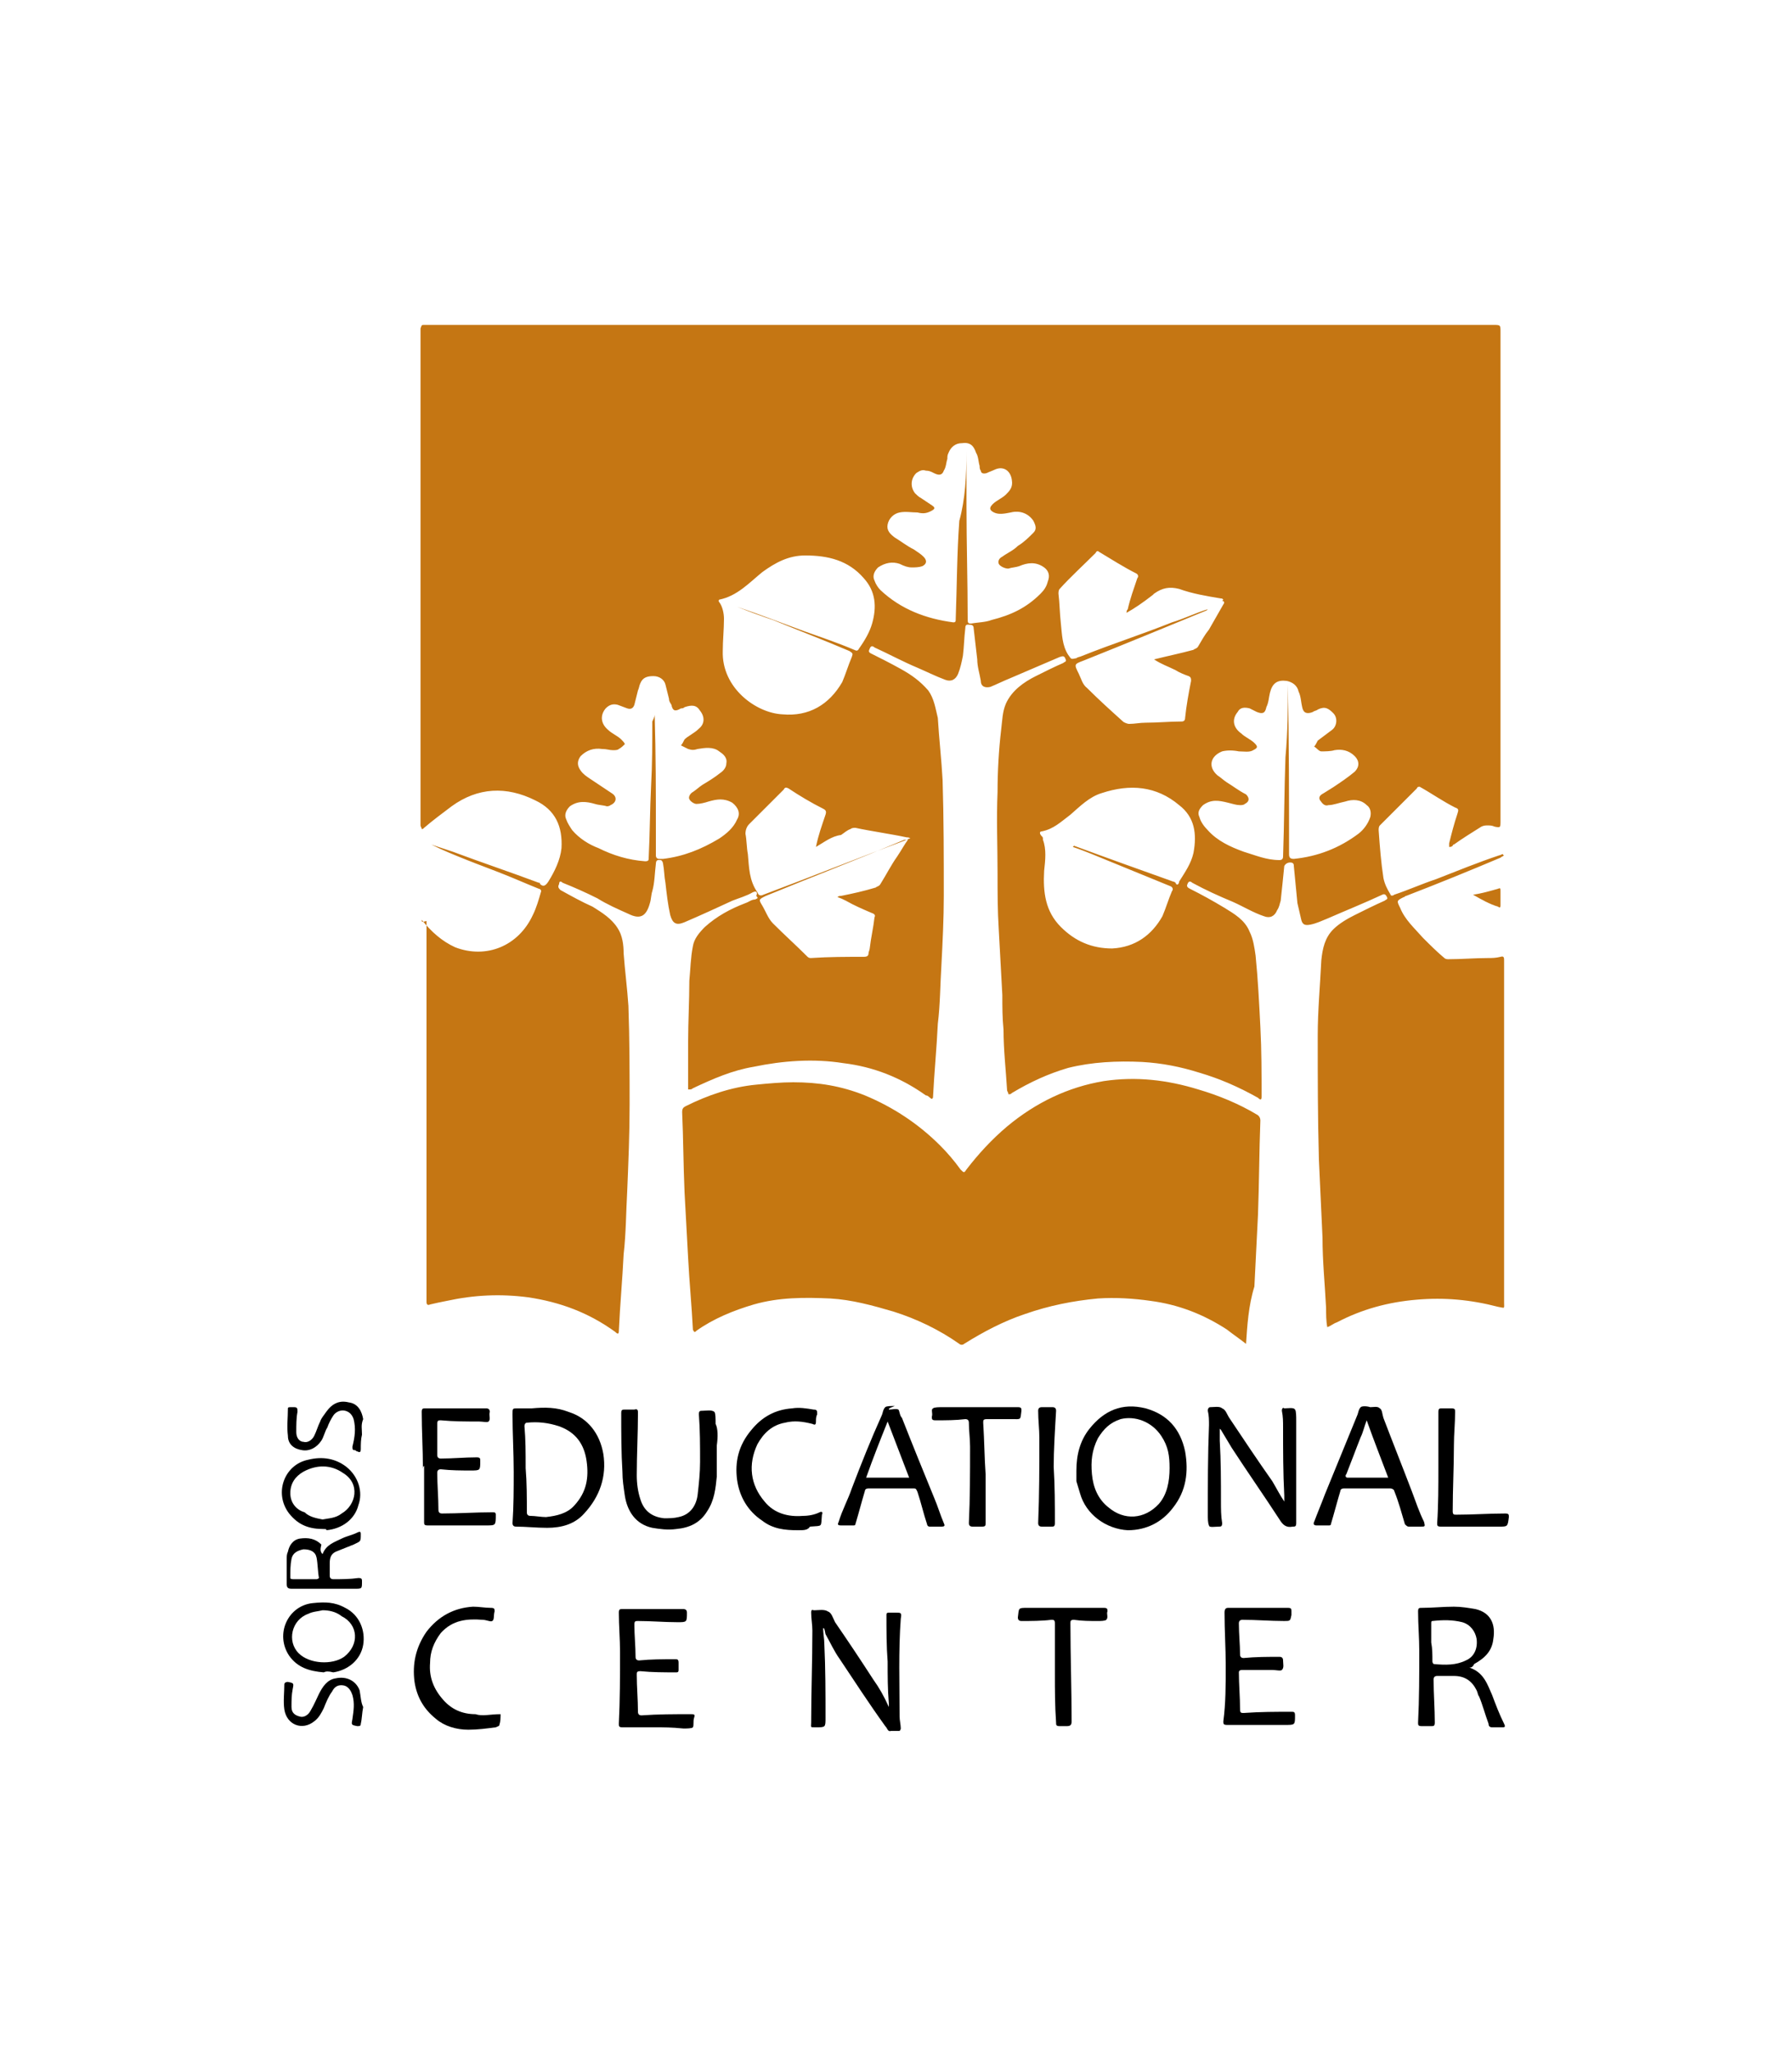 <?xml version="1.0" encoding="utf-8"?>
<!-- Generator: Adobe Illustrator 21.1.0, SVG Export Plug-In . SVG Version: 6.00 Build 0)  -->
<svg version="1.1" id="Layer_1" xmlns="http://www.w3.org/2000/svg" xmlns:xlink="http://www.w3.org/1999/xlink" x="0px" y="0px"
	 viewBox="0 0 150 171.8" style="enable-background:new 0 0 150 171.8;" xml:space="preserve">
<style type="text/css">
	.st0{fill:#C57613;}
	.st1{fill:#C57711;}
</style>
<g>
	<path class="st0" d="M35.3,77c0.8,1,1.7,1.8,2.8,2.3c2.6,1,5.3-0.1,6.5-2.7c0.3-0.6,0.5-1.3,0.7-2c0-0.1-0.1-0.2-0.2-0.2
		c-1-0.4-1.9-0.8-2.9-1.2c-1-0.4-2.1-0.8-3.1-1.2c-1-0.4-2-0.8-3-1.3c0.6,0.2,1.2,0.4,1.8,0.6c2.4,0.9,4.8,1.7,7.2,2.6
		c0.1,0,0.1,0,0.1,0.1c0.3,0.3,0.5,0.1,0.7-0.2c0.5-0.8,1-1.8,1.1-2.8c0.1-1.8-0.5-3.2-2.2-4c-2.4-1.2-4.8-1.1-7,0.5
		c-0.8,0.6-1.6,1.2-2.3,1.8c-0.1,0.1-0.1,0.1-0.2,0.1c0-0.1-0.1-0.2-0.1-0.3c0-0.1,0-0.2,0-0.3c0-13.4,0-26.8,0-40.3
		c0-0.3,0-0.7,0-1c0.1-0.3,0.1-0.3,0.3-0.3c0.1,0,0.2,0,0.3,0c29.8,0,59.5,0,89.2,0c0.6,0,0.6,0,0.6,0.6c0,13.6,0,27.3,0,40.9
		c0,0.6,0,0.6-0.5,0.5c-0.2-0.1-0.4-0.1-0.6-0.1c-0.1,0-0.3,0-0.5,0.1c-0.8,0.5-1.6,1-2.3,1.5c-0.1,0-0.1,0.1-0.1,0.1
		c-0.1,0.1-0.2,0.1-0.3,0.1c0-0.1,0-0.2,0-0.3c0.2-0.8,0.4-1.6,0.7-2.5c0.1-0.3,0.1-0.4-0.2-0.5c-1-0.5-2-1.2-2.9-1.7
		c-0.1-0.1-0.3,0-0.3,0.1c-1,1-2.1,2.1-3.1,3.1c-0.1,0.1-0.1,0.3-0.1,0.4c0.1,1.4,0.2,2.7,0.4,4c0.1,0.5,0.3,0.9,0.6,1.4
		c0,0.1,0.2,0.1,0.3,0c1.2-0.4,2.3-0.9,3.5-1.3c1.8-0.7,3.5-1.4,5.3-2c0.1,0,0.2-0.1,0.3-0.1c0,0,0,0.1,0.1,0.1
		c-0.1,0.1-0.2,0.1-0.3,0.2c-2.6,1.1-5.3,2.2-7.9,3.2c-0.1,0-0.1,0.1-0.2,0.1c-0.6,0.3-0.6,0.3-0.3,0.9c0.4,1,1.2,1.7,1.9,2.5
		c0.6,0.6,1.2,1.2,1.8,1.7c0.1,0.1,0.3,0.1,0.3,0.1c1.1,0,2.3-0.1,3.4-0.1c0.3,0,0.6,0,1-0.1c0.3-0.1,0.3,0.1,0.3,0.3
		c0,0.4,0,0.8,0,1.2c0,9.1,0,18.3,0,27.4c0,0.6,0.1,0.5-0.5,0.4c-2.3-0.6-4.5-0.8-6.8-0.6c-2.4,0.2-4.6,0.8-6.7,1.9
		c-0.3,0.1-0.5,0.3-0.8,0.4c-0.1-0.5-0.1-1.1-0.1-1.6c-0.1-2-0.3-3.9-0.3-5.9c-0.1-2.2-0.2-4.3-0.3-6.5c-0.1-3.5-0.1-6.9-0.1-10.4
		c0-2.1,0.2-4.2,0.3-6.3c0.1-1,0.3-1.9,1-2.6c0.5-0.5,1.2-0.9,1.8-1.2c0.8-0.4,1.6-0.8,2.5-1.2c0.1-0.1,0.3-0.1,0.2-0.3
		c-0.1-0.2-0.2-0.3-0.4-0.2c-1.5,0.7-3,1.3-4.6,2c-0.5,0.2-0.9,0.4-1.4,0.5c-0.5,0.1-0.7,0-0.8-0.5c-0.1-0.4-0.2-0.9-0.3-1.3
		c-0.1-1-0.2-2.1-0.3-3.1c0-0.1,0-0.3-0.3-0.3c-0.2,0-0.4,0.1-0.5,0.3c-0.1,1-0.2,2-0.3,2.9c-0.1,0.3-0.1,0.5-0.3,0.8
		c-0.2,0.5-0.6,0.7-1.1,0.5c-0.9-0.3-1.7-0.8-2.6-1.2c-1.2-0.5-2.3-1-3.4-1.6c-0.1-0.1-0.3-0.2-0.4,0.1c-0.1,0.2,0,0.3,0.2,0.4
		c1,0.5,1.9,1,2.9,1.6c0.8,0.5,1.7,1,2.1,2c0.3,0.6,0.4,1.3,0.5,2c0.2,2,0.3,4,0.4,6c0.1,1.9,0.1,3.9,0.1,5.8c0,0.3-0.1,0.3-0.3,0.1
		c-1.6-0.9-3.2-1.6-4.9-2.1c-1.6-0.5-3.1-0.8-4.8-0.9c-2.1-0.1-4.2,0-6.2,0.5c-1.7,0.5-3.2,1.2-4.7,2.1c-0.1,0.1-0.1,0.1-0.3,0.1
		c0-0.1,0-0.1-0.1-0.3c-0.1-1.7-0.3-3.4-0.3-5.1c-0.1-1-0.1-1.9-0.1-2.9c-0.1-1.8-0.2-3.6-0.3-5.5c-0.1-1.6-0.1-3.1-0.1-4.7
		c0-2.3-0.1-4.5,0-6.8c0-1.7,0.1-3.5,0.3-5.2c0.1-0.8,0.1-1.5,0.4-2.2c0.5-1.1,1.5-1.8,2.5-2.3c0.8-0.4,1.6-0.8,2.3-1.1
		c0.1-0.1,0.3-0.1,0.2-0.3c-0.1-0.3-0.2-0.3-0.5-0.2c-1.4,0.6-2.8,1.2-4.2,1.8c-0.5,0.2-1.1,0.5-1.6,0.7c-0.4,0.1-0.8,0-0.8-0.5
		c-0.1-0.6-0.3-1.2-0.3-1.8c-0.1-0.9-0.2-1.7-0.3-2.6c0-0.2-0.1-0.3-0.3-0.3c-0.2,0-0.4-0.1-0.4,0.3c-0.1,0.8-0.1,1.5-0.2,2.3
		c-0.1,0.5-0.2,1-0.4,1.5c-0.2,0.5-0.6,0.7-1.1,0.5c-0.8-0.3-1.6-0.7-2.3-1c-1.2-0.5-2.5-1.2-3.6-1.7c-0.1-0.1-0.3-0.2-0.4,0.1
		c-0.1,0.2-0.1,0.3,0.1,0.4c0.8,0.4,1.6,0.8,2.5,1.3c0.9,0.5,1.6,1,2.3,1.8c0.5,0.7,0.6,1.5,0.8,2.3c0.1,1.7,0.3,3.4,0.4,5.2
		c0.1,3.2,0.1,6.5,0.1,9.7c0,1.9-0.1,3.9-0.2,5.8c-0.1,1.6-0.1,3.3-0.3,4.9c-0.1,2.1-0.3,4.1-0.4,6.1c0,0.1,0,0.1-0.1,0.2
		c-0.2-0.1-0.3-0.3-0.5-0.3c-2.1-1.5-4.4-2.4-6.9-2.7c-2.5-0.4-5.1-0.2-7.5,0.3c-1.8,0.3-3.4,1-5.1,1.8c-0.1,0.1-0.2,0.1-0.3,0.1
		c0,0-0.1,0-0.1,0c0-1.3,0-2.7,0-4c0-1.7,0.1-3.4,0.1-5.1c0.1-1,0.1-1.9,0.3-2.9c0.1-0.6,0.5-1.1,1-1.6c1-0.9,2.1-1.5,3.4-2
		c0.3-0.1,0.5-0.3,0.8-0.3c0.2-0.1,0.3-0.1,0.1-0.3c0.1-0.2,0.1-0.5-0.3-0.3c-0.5,0.3-1.2,0.5-1.7,0.7c-1.3,0.6-2.6,1.2-4,1.8
		c-0.7,0.3-1,0.1-1.2-0.6c-0.2-0.9-0.3-1.8-0.4-2.7c-0.1-0.5-0.1-1.1-0.2-1.6c0-0.1-0.1-0.3-0.2-0.3c-0.1,0-0.4-0.1-0.4,0.3
		c-0.1,0.8-0.1,1.6-0.3,2.3c-0.1,0.3-0.1,0.7-0.2,1c-0.3,1.1-0.8,1.4-1.8,0.9c-0.9-0.4-1.8-0.8-2.6-1.3c-1-0.5-1.9-0.9-2.9-1.3
		c-0.1-0.1-0.3-0.2-0.3,0.1c-0.1,0.2-0.1,0.3,0.1,0.5c0.9,0.5,1.8,1,2.7,1.4c0.8,0.5,1.6,1,2.1,1.8c0.4,0.6,0.5,1.4,0.5,2.1
		c0.1,1.4,0.3,2.9,0.4,4.4c0.1,2.8,0.1,5.6,0.1,8.3c0,2.4-0.1,4.8-0.2,7.2c-0.1,1.8-0.1,3.6-0.3,5.3c-0.1,2.1-0.3,4.2-0.4,6.4
		c0,0.3-0.1,0.3-0.3,0.1c-2.2-1.6-4.6-2.5-7.3-2.9c-2.3-0.3-4.5-0.2-6.8,0.3c-0.5,0.1-1,0.2-1.4,0.3c-0.2,0.1-0.3,0-0.3-0.2
		c0-0.1,0-0.2,0-0.3c0-10.5,0-21.1,0-31.6C35.3,77.2,35.3,77.2,35.3,77z M61.7,50.8L61.7,50.8c1.8,0.6,3.6,1.3,5.5,2
		c1.4,0.5,2.9,1,4.3,1.6c0.2,0.1,0.3,0.1,0.4-0.1c0.5-0.7,0.9-1.4,1.1-2.1c0.4-1.4,0.3-2.7-0.7-3.8c-1.3-1.5-3-1.9-4.9-1.9
		c-1.4,0-2.5,0.6-3.6,1.4c-1.1,0.9-2.1,2-3.6,2.3c0,0-0.1,0.1,0,0.2c0.3,0.4,0.4,1,0.4,1.4c0,0.9-0.1,1.8-0.1,2.7
		c-0.1,3.1,2.8,5.2,5,5.3c2.2,0.2,3.9-0.8,5-2.7c0.3-0.7,0.5-1.4,0.8-2.1c0.1-0.3,0.1-0.3-0.2-0.5c-2.1-0.9-4.2-1.7-6.4-2.6
		C63.8,51.6,62.7,51.2,61.7,50.8z M89.8,70.9L89.8,70.9c0.1-0.1,0.1-0.1,0.1-0.1c2.7,1,5.5,2,8.3,3c0.1,0,0.2,0.1,0.2,0.1
		c0.1,0.3,0.3,0.1,0.3-0.1c0.5-0.8,1-1.5,1.2-2.4c0.3-1.6,0.1-3-1.2-4c-1.9-1.6-4.1-1.8-6.5-1c-1,0.3-1.8,1.1-2.6,1.8
		c-0.8,0.6-1.4,1.2-2.4,1.4C87,69.6,87,69.8,87.2,70c0.1,0.1,0.1,0.1,0.1,0.3c0.3,0.8,0.2,1.7,0.1,2.6c-0.1,1.8,0.1,3.4,1.4,4.7
		c1.2,1.2,2.6,1.8,4.3,1.8c1.9-0.1,3.3-1.1,4.2-2.7c0.3-0.7,0.5-1.4,0.8-2.1c0.1-0.1,0.1-0.3-0.1-0.4c-2.2-0.9-4.4-1.8-6.6-2.7
		C90.9,71.3,90.4,71.1,89.8,70.9z M107.8,57.3C107.9,57.3,107.9,57.3,107.8,57.3c0.1,4.7,0.1,9.5,0.1,14.2c0,0.3,0.1,0.4,0.4,0.4
		c2-0.2,3.8-0.9,5.4-2.1c0.4-0.3,0.8-0.8,1-1.4c0.1-0.4,0-0.8-0.3-1c-0.5-0.5-1.2-0.5-1.8-0.3c-0.5,0.1-1,0.3-1.4,0.3
		c-0.3,0.1-0.5-0.1-0.7-0.4s0.1-0.5,0.3-0.6c0.3-0.2,0.5-0.3,0.8-0.5c0.6-0.4,1.2-0.8,1.8-1.3c0.4-0.4,0.4-0.9,0-1.3
		c-0.5-0.5-1.1-0.6-1.7-0.5c-0.3,0.1-0.8,0.1-1.1,0.1c-0.2,0-0.4-0.3-0.6-0.4c0.1-0.1,0.2-0.3,0.3-0.5c0.4-0.3,0.8-0.6,1.2-0.9
		c0.4-0.3,0.5-1,0.1-1.4s-0.7-0.6-1.3-0.3c-0.1,0.1-0.3,0.1-0.4,0.2c-0.5,0.2-0.8,0.1-0.9-0.4c-0.1-0.4-0.1-0.9-0.3-1.3
		c-0.1-0.5-0.5-0.8-1-0.9c-0.8-0.1-1.2,0.2-1.4,1c-0.1,0.4-0.1,0.8-0.3,1.2c-0.1,0.5-0.3,0.6-0.8,0.4c-0.2-0.1-0.4-0.2-0.6-0.3
		c-0.4-0.1-0.8-0.1-1,0.3c-0.5,0.6-0.4,1.3,0.3,1.8c0.3,0.3,0.8,0.5,1.1,0.8c0.3,0.3,0.3,0.4-0.1,0.6c-0.3,0.2-0.8,0.1-1.2,0.1
		c-0.5-0.1-1-0.1-1.4,0c-1,0.4-1.2,1.3-0.4,2c0.3,0.2,0.5,0.4,0.8,0.6c0.5,0.3,1,0.7,1.6,1c0.3,0.3,0.3,0.6-0.1,0.8
		c-0.1,0.1-0.3,0.1-0.4,0.1c-0.3,0-0.6-0.1-1-0.2c-0.8-0.2-1.4-0.3-2.1,0.2c-0.3,0.3-0.5,0.6-0.3,1c0.1,0.4,0.4,0.8,0.7,1.1
		c0.8,0.9,1.9,1.4,3,1.8c1,0.3,1.9,0.7,3,0.7c0.2,0,0.3-0.1,0.3-0.3c0.1-2.8,0.1-5.6,0.2-8.3C107.8,61.2,107.8,59.2,107.8,57.3z
		 M54.8,59.8L54.8,59.8c0.1,3.3,0.1,6.6,0.1,9.9c0,0.6,0,1.3,0,1.9c0,0.2,0.1,0.3,0.3,0.3c0.1,0,0.2,0,0.3,0
		c1.7-0.2,3.2-0.8,4.7-1.7c0.6-0.4,1.2-0.9,1.5-1.6c0.3-0.5,0.1-1-0.4-1.4c-0.7-0.4-1.3-0.3-2-0.1c-0.3,0.1-0.7,0.2-1,0.2
		c-0.2,0-0.5-0.2-0.6-0.4c-0.1-0.2,0.1-0.5,0.3-0.6c0.3-0.2,0.5-0.4,0.8-0.6c0.5-0.3,1-0.6,1.5-1c0.3-0.2,0.5-0.5,0.5-0.8
		c0.1-0.5-0.3-0.8-0.6-1c-0.5-0.4-1.2-0.3-1.8-0.2c-0.3,0.1-0.5,0.1-0.8,0c-0.2-0.1-0.4-0.2-0.6-0.3c0.1-0.1,0.2-0.3,0.3-0.5
		c0.3-0.3,0.8-0.5,1.2-0.9c0.5-0.4,0.5-1,0.1-1.5c-0.3-0.5-0.7-0.5-1.3-0.3c-0.1,0.1-0.2,0.1-0.3,0.1c-0.5,0.3-0.7,0.2-0.8-0.3
		C56,58.7,56,58.6,56,58.5c-0.1-0.4-0.2-0.8-0.3-1.2c-0.1-0.4-0.5-0.7-1-0.7s-0.9,0.1-1.1,0.6c-0.1,0.2-0.1,0.4-0.2,0.6
		c-0.1,0.4-0.2,0.8-0.3,1.2c-0.1,0.3-0.3,0.4-0.6,0.3c-0.3-0.1-0.5-0.2-0.8-0.3c-0.4-0.1-0.7,0-1,0.3c-0.5,0.6-0.4,1.3,0.2,1.8
		c0.3,0.3,0.8,0.5,1.1,0.8c0.1,0.1,0.3,0.3,0.3,0.4c-0.1,0.1-0.3,0.3-0.5,0.4c-0.1,0.1-0.3,0.1-0.5,0.1c-0.3,0-0.5-0.1-0.9-0.1
		c-0.7-0.1-1.3,0.1-1.8,0.6c-0.3,0.4-0.3,0.8,0,1.2c0.2,0.3,0.5,0.5,0.8,0.7c0.6,0.4,1.2,0.8,1.8,1.2c0.5,0.3,0.4,0.8-0.1,1
		c-0.1,0.1-0.3,0.1-0.3,0.1c-0.3-0.1-0.7-0.1-1-0.2c-0.7-0.2-1.4-0.3-2.1,0.2c-0.3,0.3-0.5,0.7-0.3,1.1c0.1,0.3,0.3,0.6,0.5,0.9
		c0.6,0.7,1.4,1.2,2.2,1.5c1.2,0.6,2.5,1,3.9,1.1c0.3,0,0.3-0.1,0.3-0.3c0.1-2,0.1-4,0.2-6c0.1-1.8,0.1-3.6,0.1-5.4
		C54.8,60,54.8,59.9,54.8,59.8z M80.9,37.8L80.9,37.8c0,1.5,0,3,0,4.5c0,3.2,0.1,6.4,0.1,9.6c0,0.3,0.1,0.3,0.3,0.3
		c0.5-0.1,1.2-0.1,1.7-0.3c1.6-0.4,2.9-1,4.1-2.2c0.3-0.3,0.5-0.6,0.6-1c0.2-0.5,0.1-0.9-0.3-1.2c-0.7-0.5-1.4-0.4-2.1-0.1
		c-0.3,0.1-0.6,0.1-0.9,0.2c-0.3,0-0.7-0.2-0.8-0.4c-0.1-0.3,0.1-0.5,0.3-0.6c0.4-0.3,0.9-0.5,1.3-0.9c0.5-0.3,0.9-0.7,1.3-1.1
		c0.3-0.3,0.2-0.6,0-1c-0.4-0.6-1.1-0.9-1.9-0.7c-0.5,0.1-1,0.2-1.4,0c-0.4-0.2-0.4-0.4-0.1-0.7c0.3-0.3,0.8-0.5,1.1-0.8
		c0.3-0.3,0.6-0.6,0.5-1.2c-0.1-0.8-0.7-1.2-1.4-0.9c-0.2,0.1-0.5,0.2-0.7,0.3c-0.3,0.1-0.5,0-0.5-0.2C82,39.3,82,39.1,82,39
		c-0.1-0.3-0.1-0.8-0.3-1.1c-0.2-0.6-0.5-0.9-1.2-0.8c-0.5,0-0.9,0.3-1.1,0.8c-0.1,0.2-0.1,0.3-0.1,0.5c-0.1,0.3-0.1,0.7-0.3,1
		c-0.1,0.3-0.3,0.4-0.6,0.3c-0.3-0.1-0.5-0.3-0.9-0.3c-0.3-0.1-0.5,0-0.8,0.2c-0.5,0.5-0.5,1.2-0.1,1.7c0.1,0.1,0.3,0.3,0.5,0.4
		c0.3,0.2,0.6,0.4,0.9,0.6c0.3,0.2,0.3,0.3-0.1,0.5s-0.7,0.2-1.1,0.1c-0.5,0-1-0.1-1.5,0c-0.5,0.1-0.9,0.5-1,1
		c-0.1,0.5,0.2,0.8,0.6,1.1c0.5,0.3,1,0.7,1.6,1c0.3,0.2,0.6,0.4,0.8,0.6c0.3,0.3,0.3,0.6-0.1,0.8c-0.3,0.1-0.6,0.1-0.9,0.1
		c-0.3,0-0.6-0.1-1-0.3c-0.6-0.2-1.2-0.1-1.8,0.3c-0.3,0.3-0.5,0.7-0.3,1.1c0.1,0.3,0.3,0.6,0.5,0.8c1.7,1.6,3.8,2.4,6.1,2.7
		c0.2,0,0.2-0.1,0.2-0.3c0.1-2.7,0.1-5.5,0.3-8.2C80.8,41.8,80.9,39.8,80.9,37.8z M94.3,51.3c0-0.1,0-0.2,0.1-0.3
		c0.2-0.9,0.5-1.7,0.8-2.6c0.1-0.1,0.1-0.3-0.1-0.4c-1-0.5-2.1-1.2-3.1-1.8c-0.1-0.1-0.2-0.1-0.3,0.1c-1,1-2.1,2-3,3
		c-0.1,0.1-0.1,0.3-0.1,0.4c0.1,0.8,0.1,1.6,0.2,2.5c0.1,0.9,0.1,1.8,0.6,2.6c0.3,0.4,0.2,0.4,0.7,0.3c0.1-0.1,0.3-0.1,0.5-0.2
		c2.5-1,5-1.8,7.5-2.8c1-0.3,2-0.8,3-1.1c-0.1,0.1-0.1,0.1-0.1,0.1c-3.4,1.4-6.8,2.8-10.3,4.2c-0.8,0.3-0.8,0.3-0.4,1.1
		c0.2,0.4,0.3,0.9,0.7,1.2c1,1,2,1.9,3,2.8c0.1,0.1,0.4,0.2,0.5,0.2c0.5,0,0.9-0.1,1.4-0.1c1,0,2-0.1,3-0.1c0.2,0,0.3-0.1,0.3-0.3
		c0.1-1,0.3-2.1,0.5-3.1c0-0.2,0-0.3-0.2-0.4c-0.3-0.1-0.8-0.3-1.1-0.5c-0.6-0.3-1.2-0.5-1.8-0.9c1.2-0.3,2.2-0.5,3.3-0.8
		c0.1-0.1,0.3-0.1,0.4-0.3c0.3-0.5,0.5-0.9,0.9-1.4c0.4-0.7,0.8-1.4,1.2-2.1c0.1-0.1,0.1-0.3-0.1-0.3c0.1-0.1,0.1-0.1,0.1-0.1
		c-0.1-0.1-0.1-0.1-0.2-0.1c-1.2-0.2-2.4-0.4-3.5-0.8c-0.8-0.2-1.4-0.1-2.1,0.4l-0.1,0.1C95.6,50.5,95,50.9,94.3,51.3z M76,70.3
		C76,70.2,75.9,70.2,76,70.3c-0.1,0-0.2,0-0.3,0c-3.8,1.6-7.7,3.1-11.6,4.7c-0.6,0.3-0.6,0.3-0.3,0.8c0.3,0.5,0.5,1.1,0.9,1.5
		c1,1,1.9,1.8,2.9,2.8c0.1,0.1,0.2,0.1,0.3,0.1c1.5-0.1,2.9-0.1,4.4-0.1c0.3,0,0.4-0.1,0.4-0.3c0-0.1,0.1-0.3,0.1-0.4
		c0.1-0.9,0.3-1.7,0.4-2.6c0.1-0.2,0-0.3-0.3-0.4c-0.7-0.3-1.4-0.6-2.1-1c-0.2-0.1-0.4-0.2-0.7-0.3c0.1-0.1,0.2-0.1,0.3-0.1
		c1-0.2,1.9-0.4,2.9-0.7c0.1-0.1,0.3-0.1,0.4-0.3c0.5-0.8,0.9-1.6,1.4-2.3C75.5,71.1,75.7,70.7,76,70.3z M68.3,70.9L68.3,70.9
		c0.2-1,0.5-1.8,0.8-2.7c0.1-0.3,0-0.4-0.2-0.5c-1-0.5-2-1.1-2.9-1.7c-0.2-0.1-0.3-0.1-0.4,0.1c-1,1-1.9,1.9-2.9,2.9
		c-0.2,0.2-0.3,0.5-0.3,0.8c0.1,0.5,0.1,1.2,0.2,1.7c0.1,1.1,0.1,2.2,0.8,3.2c0.1,0.3,0.3,0.3,0.5,0.2c4-1.5,8-3.1,12-4.6
		c0.1,0,0.1-0.1,0.3-0.1c-0.1-0.1-0.2-0.1-0.3-0.1c-1.4-0.3-2.9-0.5-4.3-0.8c-0.1,0-0.3,0-0.4,0.1c-0.3,0.1-0.5,0.3-0.8,0.5
		C69.6,70,69,70.5,68.3,70.9z"/>
	<path class="st1" d="M104.3,112.5c-0.5-0.4-1.1-0.8-1.6-1.2c-2-1.3-4.1-2.1-6.4-2.4c-1.4-0.2-2.9-0.3-4.4-0.2
		c-2.1,0.2-4.1,0.6-6.1,1.3c-1.8,0.6-3.5,1.5-5.1,2.5c-0.1,0.1-0.3,0.1-0.4,0c-1.7-1.2-3.6-2.1-5.5-2.7c-1.7-0.5-3.5-1-5.3-1.1
		c-2.2-0.1-4.3-0.1-6.4,0.5c-1.7,0.5-3.4,1.2-4.8,2.2c-0.1,0.1-0.1,0.1-0.2,0.1c0-0.1-0.1-0.1-0.1-0.2c-0.1-2-0.3-4-0.4-6
		c-0.1-1.8-0.2-3.7-0.3-5.5c-0.1-2.3-0.1-4.5-0.2-6.7c0-0.3,0.1-0.4,0.3-0.5c1.8-0.9,3.8-1.6,5.9-1.8c1-0.1,2.1-0.2,3.1-0.2
		c2.1,0,4,0.3,6,1.1c2.4,1,4.5,2.4,6.3,4.2c0.6,0.6,1.2,1.3,1.7,2c0.3,0.3,0.3,0.3,0.5,0c1-1.3,2.1-2.5,3.4-3.6
		c2.4-2,5.1-3.3,8.1-3.8c2.7-0.4,5.3-0.1,7.9,0.7c1.7,0.5,3.4,1.2,4.9,2.1c0.2,0.1,0.3,0.3,0.3,0.5c-0.1,2.6-0.1,5.3-0.2,7.9
		c-0.1,2-0.2,4-0.3,6C104.5,109.3,104.4,111,104.3,112.5C104.3,112.5,104.3,112.5,104.3,112.5z"/>
	<path d="M102.1,119.6c0,0.3,0,0.7,0,1c0.1,1.7,0.1,3.4,0.1,5.1c0,0.6,0,1.2,0.1,1.8c0,0.3-0.1,0.3-0.3,0.3c-0.3,0-0.8,0.1-0.8-0.1
		c-0.1-0.2-0.1-0.6-0.1-0.9c0-2.5,0-5,0.1-7.5c0-0.4,0-0.8-0.1-1.2c0-0.2,0.1-0.3,0.2-0.3c0.3,0,0.8-0.1,1,0.1
		c0.3,0.1,0.4,0.5,0.6,0.8c1.2,1.8,2.4,3.6,3.6,5.3c0.3,0.5,0.6,1.1,1,1.7c0-0.2,0-0.3,0-0.5c-0.1-1.9-0.1-3.8-0.1-5.7
		c0-0.5,0-0.9-0.1-1.4c0-0.2,0.1-0.3,0.2-0.2c0.3,0,0.8-0.1,0.9,0.1c0.1,0.1,0.1,0.6,0.1,0.9c0,2.9,0,5.7,0,8.6
		c0,0.3-0.1,0.3-0.3,0.3c-0.5,0.1-0.8-0.1-1.1-0.6c-1.3-2-2.7-4-4-6c-0.3-0.5-0.6-1-0.9-1.5C102.2,119.7,102.1,119.6,102.1,119.6z"
		/>
	<path d="M68.9,136.3c0,0.4,0.1,0.9,0.1,1.3c0.1,2.1,0.1,4.1,0.1,6.2c0,0.8,0,0.8-0.8,0.8h-0.1c-0.4,0-0.3,0-0.3-0.4
		c0-2.6,0.1-5.1,0.1-7.7c0-0.5-0.1-1-0.1-1.5c0-0.1,0-0.3,0.2-0.2h0.1c0.3,0,0.8-0.1,1.1,0.1c0.3,0.1,0.4,0.5,0.6,0.9
		c1.1,1.6,2.1,3.1,3.2,4.8c0.5,0.7,0.9,1.4,1.3,2.3c0-0.1,0-0.2,0-0.3c-0.1-1.2-0.1-2.3-0.1-3.5c-0.1-1.3-0.1-2.6-0.1-3.9
		c0-0.1,0-0.2,0.2-0.2c0.2,0,0.4,0,0.6,0c0.4,0,0.5,0,0.4,0.5c-0.2,2.7-0.1,5.5-0.1,8.2c0,0.3,0.1,0.7,0.1,1c0,0.1-0.1,0.2-0.1,0.2
		c-0.2,0-0.5,0-0.7,0c-0.3,0.1-0.3-0.2-0.5-0.4c-1.3-1.8-2.6-3.8-3.8-5.6c-0.5-0.7-0.8-1.4-1.2-2.1C69,136.3,69,136.3,68.9,136.3
		L68.9,136.3z"/>
	<path d="M90.1,123.1c0-1.3,0.3-2.5,1.1-3.5c1.2-1.5,2.7-2.2,4.7-1.7c1.8,0.5,2.9,1.7,3.3,3.6c0.3,1.7,0.1,3.3-1,4.7
		c-0.9,1.2-2.2,1.9-3.8,1.9c-1.8-0.1-3.5-1.3-4-3.1c-0.1-0.3-0.2-0.7-0.3-1C90.1,123.8,90.1,123.4,90.1,123.1z M97.9,122.9
		c0-1-0.1-1.8-0.7-2.7c-0.8-1.2-2.2-1.7-3.4-1.4c-0.9,0.3-1.4,0.8-1.9,1.6c-0.5,1-0.6,1.9-0.5,3c0.1,1.1,0.5,2.1,1.4,2.8
		c1.3,1.1,3,1,4.2-0.3C97.7,125.1,97.9,124,97.9,122.9z"/>
	<path d="M44.5,117.9c1.1-0.1,2.1-0.1,3.1,0.3c1.6,0.5,2.6,1.8,2.9,3.5c0.3,1.9-0.3,3.6-1.6,5c-0.8,0.9-1.9,1.2-3.1,1.2
		c-0.9,0-1.8-0.1-2.6-0.1c-0.2,0-0.3-0.1-0.3-0.3c0.1-1.4,0.1-2.9,0.1-4.3c0-1.6-0.1-3.2-0.1-4.8c0-0.5,0-0.5,0.4-0.5
		S44.1,117.9,44.5,117.9z M44,122.9L44,122.9c0.1,1.2,0.1,2.5,0.1,3.7c0,0.2,0.1,0.3,0.3,0.3c0.4,0,0.9,0.1,1.3,0.1
		c0.9-0.1,1.8-0.3,2.4-1c1-1.1,1.2-2.3,1-3.7c-0.2-1.4-0.9-2.4-2.3-2.9c-0.9-0.3-1.8-0.4-2.7-0.3c-0.1,0-0.2,0.1-0.2,0.3
		C44,120.5,44,121.6,44,122.9z"/>
	<path d="M123,139.6c1.2,0.4,1.5,1.4,1.9,2.3c0.3,0.8,0.6,1.6,1,2.4c0.1,0.2,0.1,0.3-0.1,0.3c-0.3,0-0.6,0-0.9,0
		c-0.2,0-0.3-0.1-0.3-0.3c-0.3-0.8-0.5-1.6-0.8-2.3c-0.1-0.1-0.1-0.3-0.2-0.5c-0.4-0.8-1-1.2-1.9-1.2c-0.5,0-0.9,0-1.4,0
		c-0.2,0-0.3,0.1-0.3,0.3c0,1.2,0.1,2.4,0.1,3.6c0,0.3-0.1,0.3-0.3,0.3s-0.5,0-0.8,0c-0.3,0-0.3-0.1-0.3-0.3c0.1-2,0.1-4,0.1-6
		c0-1.1-0.1-2.2-0.1-3.3c0-0.3,0.1-0.3,0.3-0.3c0.9,0,1.8-0.1,2.7-0.1c0.6,0,1.2,0.1,1.8,0.2c1.3,0.3,1.7,1.3,1.5,2.5
		c-0.1,1-0.7,1.6-1.6,2.1C123.3,139.5,123.2,139.6,123,139.6z M119.8,137.5C119.9,137.5,119.9,137.5,119.8,137.5
		c0.1,0.5,0.1,1,0.1,1.6c0,0.1,0.1,0.2,0.1,0.2c1,0.1,1.9,0.1,2.7-0.3c0.7-0.3,1-1,0.9-1.8c-0.1-0.6-0.5-1.2-1.2-1.4
		c-0.8-0.2-1.6-0.2-2.5-0.1c-0.1,0-0.1,0.1-0.1,0.2C119.8,136.4,119.8,137,119.8,137.5z"/>
	<path d="M74.4,118c0.3,0,0.6-0.1,0.8,0c0.1,0.1,0.1,0.5,0.3,0.7c0.9,2.3,1.8,4.5,2.7,6.7c0.3,0.7,0.5,1.4,0.8,2.1
		c0.1,0.2,0.1,0.3-0.2,0.3c-0.3,0-0.7,0-1,0c-0.1,0-0.2-0.1-0.2-0.2c-0.3-0.9-0.5-1.8-0.8-2.7c-0.1-0.2-0.1-0.3-0.3-0.3
		c-1.3,0-2.5,0-3.8,0c-0.2,0-0.3,0.1-0.3,0.2c-0.3,1-0.5,1.8-0.8,2.8c0,0.1-0.1,0.1-0.2,0.1c-0.3,0-0.7,0-1,0
		c-0.3,0-0.3-0.1-0.2-0.3c0.3-1,0.8-1.9,1.1-2.8c0.8-2.1,1.6-4.1,2.5-6.1c0.1-0.2,0.1-0.5,0.3-0.7c0.1-0.1,0.5-0.1,0.8-0.1
		C74.4,117.9,74.4,117.9,74.4,118C74.4,117.9,74.4,118,74.4,118z M72.5,123.7c1.2,0,2.4,0,3.6,0c-0.6-1.6-1.2-3.1-1.8-4.7
		C73.7,120.5,73.1,122,72.5,123.7z"/>
	<path d="M114.4,124.6c-0.6,0-1.2,0-1.9,0c-0.2,0-0.3,0.1-0.3,0.2c-0.3,1-0.5,1.8-0.8,2.8c0,0.1-0.1,0.1-0.2,0.1c-0.3,0-0.7,0-1,0
		c-0.2,0-0.3-0.1-0.2-0.3c0.3-0.8,0.6-1.5,0.9-2.3c0.9-2.2,1.8-4.4,2.7-6.6c0.1-0.2,0.1-0.5,0.3-0.7c0.1-0.1,0.5-0.1,0.8,0
		c0.3,0,0.6-0.1,0.8,0.1c0.2,0.1,0.2,0.5,0.3,0.8c0.8,2.1,1.6,4.1,2.4,6.2c0.3,0.8,0.6,1.7,1,2.5c0.1,0.4,0.1,0.4-0.3,0.4
		c-0.3,0-0.7,0-1,0c-0.1,0-0.2-0.1-0.3-0.2c-0.3-1-0.5-1.8-0.9-2.8c0-0.1-0.2-0.2-0.3-0.2C115.7,124.6,115,124.6,114.4,124.6z
		 M116.2,123.7c-0.6-1.6-1.2-3.1-1.8-4.8c-0.2,0.5-0.3,1-0.5,1.4c-0.4,1-0.8,2.1-1.2,3.1c-0.1,0.1-0.1,0.3,0.1,0.3
		C113.9,123.7,115.1,123.7,116.2,123.7z"/>
	<path d="M60,121c0,0.9,0,1.7,0,2.6c-0.1,1-0.2,2-0.8,2.9c-0.6,1-1.5,1.4-2.6,1.5c-0.7,0.1-1.4,0-2-0.1c-1.4-0.3-2.1-1.4-2.3-2.7
		c-0.1-0.7-0.2-1.3-0.2-2c-0.1-1.6-0.1-3.3-0.1-4.9c0-0.3,0.1-0.3,0.3-0.3s0.5,0,0.8,0c0.3-0.1,0.3,0.1,0.3,0.3
		c0,1.7-0.1,3.5-0.1,5.2c0,0.7,0.1,1.4,0.3,2c0.3,1,1,1.5,2,1.6c0.4,0,0.8,0,1.2-0.1c1-0.2,1.5-1,1.6-1.9c0.1-0.9,0.2-1.8,0.2-2.7
		c0-1.4,0-2.7-0.1-4c0-0.3,0.1-0.3,0.3-0.3c0.3,0,0.8-0.1,1,0.1c0.1,0.1,0.1,0.6,0.1,1C60.1,119.6,60.1,120.3,60,121
		C60.1,121,60,121,60,121z"/>
	<path d="M102.6,139.4c0-1.4-0.1-2.9-0.1-4.4c0-0.3,0.1-0.4,0.3-0.4c1.6,0,3.4,0,5,0c0.3,0,0.3,0.1,0.3,0.3c0,0.1,0,0.1,0,0.3
		c-0.1,0.5-0.1,0.5-0.6,0.5c-1.2,0-2.3-0.1-3.5-0.1c-0.2,0-0.3,0.1-0.3,0.3c0,0.9,0.1,1.8,0.1,2.6c0,0.2,0.1,0.3,0.3,0.3
		c1-0.1,2-0.1,3-0.1c0.2,0,0.3,0.1,0.3,0.3c0,0.3,0.1,0.6-0.1,0.8c-0.1,0.1-0.5,0-0.8,0c-0.8,0-1.6,0-2.5,0c-0.1,0-0.3,0-0.3,0.2
		c0,1,0.1,2.1,0.1,3.1c0,0.3,0.1,0.3,0.3,0.3c1.4-0.1,2.7-0.1,4-0.1c0.2,0,0.3,0,0.3,0.3c0,0.8,0,0.8-0.8,0.8c-1.6,0-3.3,0-4.9,0
		c-0.3,0-0.3-0.1-0.3-0.3C102.6,142.6,102.6,141.1,102.6,139.4z"/>
	<path d="M54.8,144.6c-0.9,0-1.8,0-2.7,0c-0.3,0-0.3-0.1-0.3-0.3c0.1-2,0.1-4,0.1-6c0-1.1-0.1-2.2-0.1-3.3c0-0.3,0.1-0.3,0.3-0.3
		c1.7,0,3.4,0,5.1,0c0.2,0,0.3,0.1,0.3,0.3c0,0.8,0,0.8-0.8,0.8c-1.1,0-2.2-0.1-3.3-0.1c-0.2,0-0.3,0-0.3,0.3c0,0.9,0.1,1.8,0.1,2.7
		c0,0.2,0.1,0.3,0.3,0.3c1-0.1,2-0.1,3-0.1c0.2,0,0.3,0,0.3,0.3c0,0.2,0,0.4,0,0.6c0,0.2-0.1,0.2-0.2,0.2c-1,0-2,0-3-0.1
		c-0.3,0-0.3,0.1-0.3,0.3c0,1,0.1,2.1,0.1,3.1c0,0.2,0.1,0.3,0.3,0.3c1.4-0.1,2.7-0.1,4.1-0.1c0.3,0,0.4,0,0.3,0.3
		c-0.1,0.3,0,0.6-0.1,0.8c-0.1,0.1-0.5,0.1-0.8,0.1C56.2,144.6,55.6,144.6,54.8,144.6z"/>
	<path d="M35.4,122.9c0-1.6-0.1-3.1-0.1-4.7c0-0.3,0.1-0.3,0.3-0.3c1.7,0,3.4,0,5.1,0c0.2,0,0.3,0.1,0.3,0.3
		c-0.1,0.3,0.1,0.6-0.1,0.8c-0.1,0.1-0.5,0-0.8,0c-1.1,0-2.1,0-3.2-0.1c-0.2,0-0.3,0-0.3,0.3c0,0.9,0,1.8,0,2.6
		c0,0.2,0.1,0.3,0.3,0.3c1,0,2-0.1,3-0.1c0.3,0,0.3,0.1,0.3,0.3c0,0.8,0,0.8-0.8,0.8c-0.8,0-1.6,0-2.5-0.1c-0.2,0-0.3,0.1-0.3,0.3
		c0,1,0.1,2.1,0.1,3.1c0,0.2,0.1,0.3,0.3,0.3c1.4,0,2.8-0.1,4.2-0.1c0.2,0,0.3,0,0.3,0.2c0,0.9,0,0.9-0.8,0.9c-1.6,0-3.3,0-4.9,0
		c-0.3,0-0.3-0.1-0.3-0.3c0-1.6,0-3.1,0-4.7C35.3,122.9,35.4,122.9,35.4,122.9z"/>
	<path d="M41.9,143.5c0,0.3,0,0.6-0.1,0.9c0,0.1-0.1,0.1-0.3,0.2c-0.8,0.1-1.5,0.2-2.3,0.2c-1,0-2-0.3-2.7-0.9
		c-1-0.8-1.6-1.8-1.8-3.1c-0.2-1.5,0.1-2.9,1-4.2c1-1.3,2.3-2,3.9-2.1c0.5,0,1,0.1,1.5,0.1c0.3,0,0.3,0.1,0.3,0.3
		c-0.1,0.3,0,0.7-0.2,0.8c-0.1,0.1-0.5-0.1-0.8-0.1c-1.3-0.1-2.5,0-3.5,1.1c-0.6,0.8-0.9,1.6-0.9,2.5c-0.1,1.2,0.3,2.2,1.1,3.1
		c0.7,0.8,1.6,1.2,2.7,1.2C40.4,143.7,41,143.5,41.9,143.5z"/>
	<path d="M66.8,128.1c-1.1,0-2.1-0.1-3-0.8c-1.2-0.8-1.9-2-2.1-3.4c-0.2-1.5,0.1-2.9,1.2-4.2c0.9-1.1,2-1.7,3.4-1.8
		c0.6-0.1,1.2,0,1.8,0.1c0.3,0,0.3,0.1,0.3,0.4c-0.1,0.2-0.1,0.4-0.1,0.6c0,0.3-0.1,0.3-0.3,0.2c-0.8-0.2-1.5-0.3-2.3-0.1
		c-1.1,0.2-1.8,0.9-2.3,1.8c-0.8,1.7-0.6,3.4,0.6,4.8c0.8,1,2,1.3,3.2,1.2c0.5,0,1-0.1,1.4-0.3c0.2-0.1,0.3,0,0.2,0.2
		c-0.1,1.1,0.1,0.9-1,1C67.6,128.1,67.3,128.1,66.8,128.1z"/>
	<path d="M82.5,123.4c0,1.4,0,2.7,0,4.1c0,0.2,0,0.3-0.3,0.3c-0.3,0-0.5,0-0.8,0c-0.2,0-0.3-0.1-0.3-0.3c0.1-2.1,0.1-4.2,0.1-6.4
		c0-0.7-0.1-1.3-0.1-2c0-0.2-0.1-0.3-0.3-0.3c-0.8,0.1-1.6,0.1-2.5,0.1c-0.3,0-0.3-0.1-0.3-0.3c0.1-0.3-0.1-0.6,0.1-0.7
		c0.1-0.1,0.5-0.1,0.8-0.1c2.1,0,4.2,0,6.3,0c0.3,0,0.3,0.1,0.3,0.3c-0.1,0.8,0,0.7-0.8,0.7c-0.7,0-1.4,0-2.1,0
		c-0.3,0-0.3,0.1-0.3,0.3C82.4,120.7,82.4,122,82.5,123.4L82.5,123.4z"/>
	<path d="M88.3,140.1c0-1.4,0-2.7,0-4.2c0-0.3-0.1-0.3-0.3-0.3c-0.8,0.1-1.7,0.1-2.5,0.1c-0.2,0-0.3-0.1-0.3-0.3
		c0.1-0.8,0-0.8,0.8-0.8c2.1,0,4.2,0,6.4,0c0.3,0,0.3,0.1,0.3,0.3c-0.1,0.2,0.1,0.5-0.1,0.7c-0.1,0.1-0.5,0.1-0.7,0.1
		c-0.7,0-1.3,0-2-0.1c-0.3,0-0.3,0.1-0.3,0.3c0,2.7,0.1,5.5,0.1,8.2c0,0.3-0.1,0.4-0.4,0.4c-0.2,0-0.4,0-0.6,0
		c-0.3,0-0.3-0.1-0.3-0.3C88.3,142.8,88.3,141.5,88.3,140.1L88.3,140.1z"/>
	<path d="M120.4,122.9c0-1.6,0-3.1,0-4.7c0-0.3,0.1-0.3,0.3-0.3c0.3,0,0.5,0,0.8,0s0.3,0.1,0.3,0.3c0,1-0.1,1.8-0.1,2.8
		c0,1.8-0.1,3.7-0.1,5.5c0,0.3,0.1,0.3,0.3,0.3c1.4,0,2.7-0.1,4.1-0.1c0.3,0,0.3,0.1,0.3,0.3c-0.1,0.8-0.1,0.8-0.8,0.8
		c-1.6,0-3.2,0-4.9,0c-0.3,0-0.3-0.1-0.3-0.3C120.4,126,120.4,124.4,120.4,122.9L120.4,122.9z"/>
	<path d="M27.1,140c-1.2-0.1-2.2-0.4-2.9-1.4c-1.2-1.8-0.1-4.2,2-4.4c1-0.1,1.8-0.1,2.7,0.4c1.2,0.6,1.7,1.9,1.5,3.1
		c-0.2,1.2-1.2,2.1-2.5,2.3C27.5,139.9,27.3,139.9,27.1,140z M27,134.8c-0.4,0.1-0.8,0.1-1.2,0.3c-1.4,0.5-1.8,2.3-0.8,3.3
		c0.9,0.9,2.8,1,3.8,0.3c1.3-1,1.2-2.7-0.2-3.4C28.1,134.9,27.5,134.8,27,134.8z"/>
	<path d="M27.1,128c-1.2,0-2.1-0.3-2.9-1.3c-1.3-1.7-0.4-4.1,1.6-4.5c1.2-0.3,2.3-0.1,3.2,0.6c1,0.8,1.4,2.1,1,3.2
		c-0.3,1.2-1.4,2-2.7,2.1C27.4,128,27.2,128,27.1,128z M27,127.2L27,127.2c0.5-0.1,1.1-0.1,1.6-0.5c1.2-0.7,1.6-2.5,0.1-3.4
		c-1-0.7-2.2-0.7-3.3-0.1c-0.7,0.4-1.1,1-1.1,1.8c0,0.8,0.5,1.4,1.2,1.6C25.9,127,26.5,127.1,27,127.2z"/>
	<path d="M27,130.1c0.3-0.8,1-1,1.6-1.3c0.4-0.2,0.9-0.3,1.3-0.5c0.2-0.1,0.3-0.1,0.3,0.1c0,0.7,0,0.6-0.6,0.9
		c-0.5,0.2-1,0.4-1.5,0.6c-0.4,0.2-0.5,0.5-0.5,1c0,0.3,0,0.6,0,1c0,0.2,0.1,0.3,0.3,0.3c0.7,0,1.4,0,2.1-0.1c0.3,0,0.3,0.1,0.3,0.3
		c0,0.6,0,0.6-0.6,0.6c-1.8,0-3.6,0-5.3,0c-0.3,0-0.4-0.1-0.4-0.4c0-0.7,0-1.4,0-2.1c0-0.2,0-0.4,0.1-0.6c0.1-0.5,0.4-1,1-1.1
		c0.7-0.1,1.3,0,1.8,0.5C26.8,129.7,26.8,129.9,27,130.1z M25.5,132.2c0.4,0,0.8,0,1,0c0.1,0,0.2-0.1,0.2-0.1
		c-0.1-0.5-0.1-1.2-0.2-1.7c-0.1-0.5-0.5-0.7-1.1-0.7c-0.5,0.1-0.9,0.3-1,0.8c-0.1,0.5-0.1,1-0.1,1.6c0,0.1,0.2,0.1,0.3,0.1
		C25,132.2,25.3,132.2,25.5,132.2z"/>
	<path d="M88.2,122.8c0.1,1.6,0.1,3.2,0.1,4.7c0,0.3-0.1,0.3-0.3,0.3c-0.3,0-0.5,0-0.8,0c-0.2,0-0.3-0.1-0.3-0.3
		c0.1-2.4,0.1-4.7,0.1-7.1c0-0.8-0.1-1.5-0.1-2.3c0-0.2,0.1-0.3,0.3-0.3c0.3,0,0.5,0,0.9,0c0.2,0,0.3,0.1,0.3,0.3
		C88.3,119.8,88.2,121.4,88.2,122.8z"/>
	<path d="M30.4,142.9c-0.1,0.5-0.1,1-0.2,1.4c0,0.2-0.1,0.2-0.3,0.2c-0.5-0.1-0.5-0.1-0.4-0.6c0.1-0.7,0.2-1.3,0-2
		c-0.1-0.3-0.3-0.7-0.7-0.8c-0.5-0.1-0.8,0.1-1,0.5c-0.3,0.4-0.5,0.9-0.7,1.4c-0.2,0.4-0.4,0.8-0.8,1.1c-1,0.8-2.3,0.3-2.5-1
		c-0.1-0.7,0-1.4,0-2.1c0-0.1,0.1-0.2,0.3-0.2c0.5,0.1,0.5,0.1,0.4,0.6c-0.1,0.5-0.1,1-0.1,1.5s0.3,0.7,0.7,0.8
		c0.3,0.1,0.7-0.1,0.9-0.5c0.3-0.5,0.5-1,0.7-1.4c0.3-0.6,0.7-1.2,1.4-1.3c0.9-0.2,1.7,0.2,2,1C30.2,142,30.2,142.5,30.4,142.9z"/>
	<path d="M30.3,120.1c-0.1,0.4-0.1,0.8-0.1,1.2c0,0.3-0.1,0.3-0.3,0.2c-0.1,0-0.1-0.1-0.2-0.1c-0.2,0-0.2-0.1-0.2-0.3
		c0.2-0.8,0.3-1.5,0.1-2.3c-0.1-0.3-0.3-0.6-0.7-0.7c-0.4-0.1-0.8,0.1-1,0.4c-0.2,0.3-0.4,0.7-0.5,1c-0.2,0.3-0.3,0.8-0.5,1.1
		c-0.4,0.6-1,0.9-1.6,0.8c-0.7-0.1-1.2-0.5-1.2-1.2c-0.1-0.8,0-1.5,0-2.3c0-0.1,0.1-0.1,0.3-0.1c0.1,0,0.1,0,0.2,0
		c0.3,0,0.3,0.1,0.3,0.4c-0.1,0.5-0.1,1.1-0.1,1.7c0,0.5,0.3,0.8,0.6,0.8c0.3,0.1,0.7-0.1,0.9-0.5c0.2-0.4,0.3-0.8,0.5-1.2
		c0.1-0.3,0.3-0.5,0.5-0.8c0.5-0.7,1.1-1,1.9-0.8c0.8,0.1,1.1,0.8,1.2,1.4C30.2,119.3,30.3,119.6,30.3,120.1z"/>
	<path class="st0" d="M123.3,74.9c0.7-0.1,1.4-0.3,2.1-0.5c0.2-0.1,0.2,0,0.2,0.2c0,0.4,0,0.8,0,1.2c0,0.2-0.1,0.2-0.2,0.1
		C124.7,75.7,124,75.3,123.3,74.9C123.3,75,123.3,74.9,123.3,74.9z"/>
</g>
</svg>

